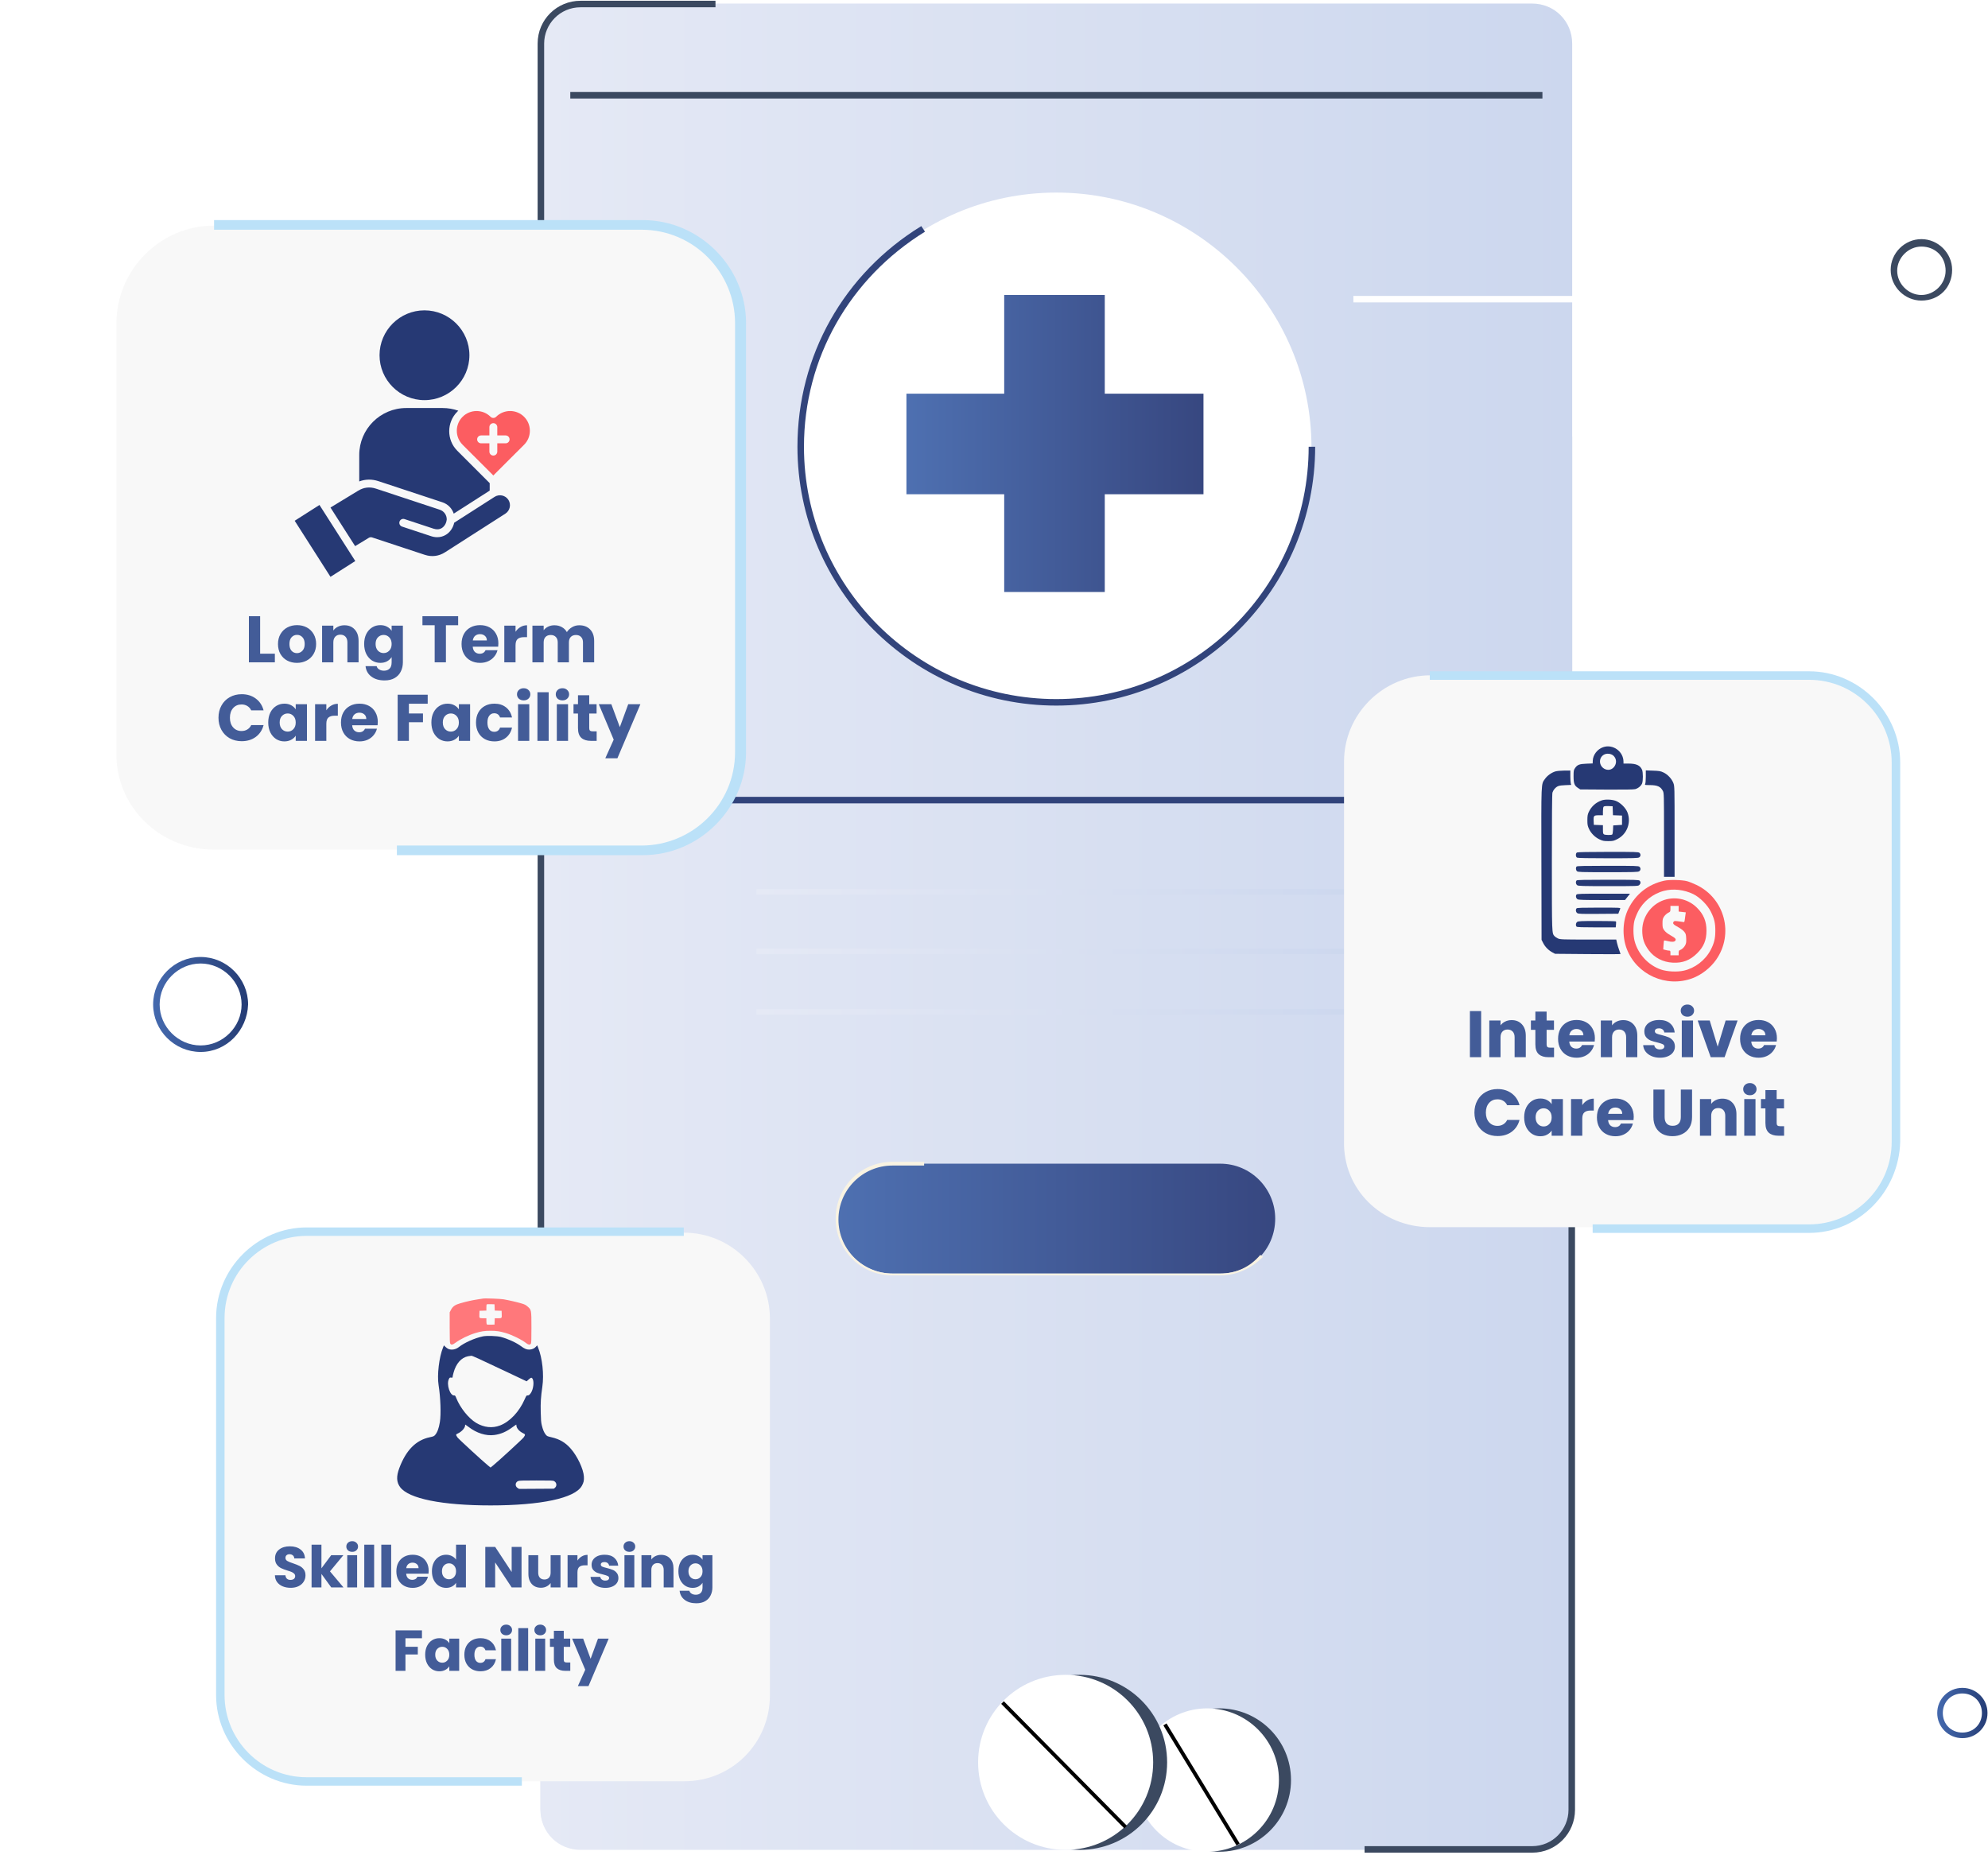 <svg width="405" height="378" viewBox="0 0 405 378" fill="none" xmlns="http://www.w3.org/2000/svg">
<path d="M312.133 376.902H118.259C113.706 376.902 110.102 373.298 110.102 368.745V8.883C110.102 4.33 113.706 0.726 118.259 0.726H312.133C316.686 0.726 320.29 4.33 320.29 8.883V368.556C320.29 373.108 316.686 376.902 312.133 376.902Z" fill="url(#paint0_linear_2219_6170)"/>
<path d="M110.102 229.695V368.556C110.102 373.109 113.706 376.713 118.259 376.713H312.133C316.686 376.713 320.29 373.109 320.29 368.556V88.937L213.299 160.644L110.102 229.695Z" fill="url(#paint1_linear_2219_6170)"/>
<path d="M110.855 250.372H109.527V8.882C109.527 3.95 113.511 0.156 118.254 0.156H145.76V1.484H118.254C114.08 1.484 110.855 4.899 110.855 8.882V250.372Z" fill="#3B4960"/>
<path d="M312.138 377.471H277.992V376.143H312.138C316.312 376.143 319.537 372.729 319.537 368.745V149.83H320.865V368.745C320.865 373.488 317.071 377.471 312.138 377.471Z" fill="#3B4960"/>
<path d="M314.227 18.748H116.18V20.076H314.227V18.748Z" fill="#3B4960"/>
<path d="M215.201 143.192C186.556 143.192 163.223 119.859 163.223 91.214C163.223 62.569 186.556 39.236 215.201 39.236C243.846 39.236 267.179 62.569 267.179 91.214C267.179 119.859 243.846 143.192 215.201 143.192Z" fill="white"/>
<path d="M215.194 143.76C186.17 143.76 162.457 120.048 162.457 91.024C162.457 72.433 171.942 55.739 187.687 46.065L188.446 47.203C173.08 56.688 163.785 73.002 163.785 91.024C163.785 119.289 186.739 142.433 215.194 142.433C243.459 142.433 266.603 119.479 266.603 91.024H267.931C267.931 120.048 244.218 143.76 215.194 143.76Z" fill="#32447B"/>
<path d="M284.258 162.351H146.156V163.679H284.258V162.351Z" fill="#31437B"/>
<path d="M248.596 259.478H181.821C175.561 259.478 170.629 254.357 170.629 248.286C170.629 242.026 175.751 237.094 181.821 237.094H248.596C254.856 237.094 259.788 242.216 259.788 248.286C259.788 254.546 254.856 259.478 248.596 259.478Z" fill="url(#paint2_linear_2219_6170)"/>
<path d="M248.589 259.858H181.814C175.364 259.858 170.242 254.736 170.242 248.287C170.242 241.837 175.364 236.715 181.814 236.715H188.264V237.474H181.814C175.744 237.474 170.811 242.406 170.811 248.476C170.811 254.547 175.744 259.479 181.814 259.479H248.589C251.814 259.479 254.659 258.151 256.746 255.685L257.315 256.064C255.038 258.341 252.003 259.858 248.589 259.858Z" fill="#F9F3E2"/>
<path d="M278.758 181.131H154.125V182.269H278.758V181.131Z" fill="url(#paint3_linear_2219_6170)"/>
<path d="M278.758 193.272H154.125V194.41H278.758V193.272Z" fill="url(#paint4_linear_2219_6170)"/>
<path d="M278.758 205.603H154.125V206.741H278.758V205.603Z" fill="url(#paint5_linear_2219_6170)"/>
<path d="M245.175 80.211H225.066V60.103H204.579V80.211H184.66V100.699H204.579V120.617H225.066V100.699H245.175V80.211Z" fill="url(#paint6_linear_2219_6170)"/>
<path d="M399.778 354.139C396.933 354.139 394.656 351.862 394.656 349.017C394.656 346.171 396.933 343.895 399.778 343.895C402.624 343.895 404.9 346.171 404.9 349.017C404.9 351.862 402.624 354.139 399.778 354.139ZM399.778 345.033C397.502 345.033 395.794 346.741 395.794 349.017C395.794 351.293 397.502 353.001 399.778 353.001C402.055 353.001 403.762 351.293 403.762 349.017C403.762 346.741 402.055 345.033 399.778 345.033Z" fill="url(#paint7_linear_2219_6170)"/>
<path d="M40.87 214.329C35.558 214.329 31.195 209.966 31.195 204.655C31.195 199.343 35.558 194.98 40.87 194.98C46.182 194.98 50.545 199.343 50.545 204.655C50.355 209.966 46.182 214.329 40.87 214.329ZM40.87 196.308C36.317 196.308 32.523 200.102 32.523 204.655C32.523 209.208 36.317 213.002 40.87 213.002C45.423 213.002 49.217 209.208 49.217 204.655C49.217 200.102 45.423 196.308 40.87 196.308Z" fill="url(#paint8_linear_2219_6170)"/>
<path d="M291.393 250.034H368.655C378.313 250.034 386.238 242.108 386.238 232.449V155.176C386.238 145.517 378.313 137.591 368.655 137.591H291.393C281.735 137.591 273.81 145.517 273.81 155.176V232.449C273.563 242.356 281.487 250.034 291.393 250.034Z" fill="#F8F8F8"/>
<path d="M301.744 205.995V215.397H299.453V205.995H301.744ZM307.958 207.843C308.833 207.843 309.529 208.129 310.047 208.701C310.574 209.263 310.837 210.04 310.837 211.031V215.397H308.56V211.339C308.56 210.839 308.431 210.451 308.172 210.174C307.913 209.897 307.565 209.759 307.127 209.759C306.69 209.759 306.341 209.897 306.082 210.174C305.823 210.451 305.694 210.839 305.694 211.339V215.397H303.404V207.924H305.694V208.915C305.926 208.584 306.239 208.326 306.632 208.138C307.024 207.942 307.466 207.843 307.958 207.843ZM316.594 213.455V215.397H315.429C314.599 215.397 313.951 215.197 313.487 214.795C313.023 214.384 312.79 213.719 312.79 212.799V209.826H311.88V207.924H312.79V206.102H315.081V207.924H316.581V209.826H315.081V212.826C315.081 213.049 315.134 213.21 315.241 213.308C315.349 213.406 315.527 213.455 315.777 213.455H316.594ZM324.915 211.54C324.915 211.754 324.902 211.978 324.875 212.21H319.692C319.727 212.674 319.875 213.031 320.134 213.281C320.401 213.522 320.727 213.643 321.111 213.643C321.683 213.643 322.08 213.402 322.303 212.92H324.741C324.616 213.411 324.388 213.853 324.058 214.246C323.736 214.638 323.33 214.947 322.839 215.17C322.348 215.393 321.799 215.505 321.192 215.505C320.459 215.505 319.808 215.348 319.236 215.036C318.665 214.723 318.218 214.277 317.897 213.696C317.575 213.116 317.415 212.437 317.415 211.661C317.415 210.884 317.571 210.205 317.883 209.625C318.205 209.044 318.651 208.598 319.223 208.285C319.794 207.973 320.451 207.817 321.192 207.817C321.915 207.817 322.558 207.968 323.12 208.272C323.683 208.576 324.12 209.009 324.433 209.571C324.754 210.134 324.915 210.79 324.915 211.54ZM322.571 210.937C322.571 210.544 322.437 210.232 322.169 210C321.902 209.768 321.567 209.652 321.165 209.652C320.781 209.652 320.455 209.763 320.187 209.986C319.928 210.21 319.767 210.527 319.705 210.937H322.571ZM330.677 207.843C331.552 207.843 332.249 208.129 332.767 208.701C333.294 209.263 333.557 210.04 333.557 211.031V215.397H331.28V211.339C331.28 210.839 331.151 210.451 330.892 210.174C330.633 209.897 330.284 209.759 329.847 209.759C329.409 209.759 329.061 209.897 328.802 210.174C328.543 210.451 328.414 210.839 328.414 211.339V215.397H326.123V207.924H328.414V208.915C328.646 208.584 328.958 208.326 329.351 208.138C329.744 207.942 330.186 207.843 330.677 207.843ZM338.189 215.505C337.537 215.505 336.957 215.393 336.448 215.17C335.939 214.947 335.537 214.643 335.242 214.259C334.948 213.866 334.782 213.429 334.747 212.946H337.01C337.037 213.205 337.158 213.415 337.372 213.576C337.586 213.737 337.85 213.817 338.162 213.817C338.448 213.817 338.667 213.763 338.818 213.656C338.979 213.54 339.06 213.393 339.06 213.214C339.06 213 338.948 212.844 338.725 212.745C338.501 212.638 338.14 212.522 337.64 212.397C337.104 212.272 336.658 212.143 336.3 212.009C335.943 211.866 335.635 211.647 335.376 211.353C335.117 211.049 334.988 210.643 334.988 210.134C334.988 209.705 335.104 209.317 335.336 208.968C335.577 208.611 335.925 208.33 336.381 208.125C336.845 207.919 337.394 207.817 338.028 207.817C338.966 207.817 339.702 208.049 340.238 208.513C340.783 208.977 341.095 209.593 341.176 210.361H339.06C339.024 210.102 338.908 209.897 338.711 209.745C338.524 209.593 338.274 209.518 337.961 209.518C337.693 209.518 337.488 209.571 337.345 209.678C337.202 209.777 337.131 209.915 337.131 210.094C337.131 210.308 337.242 210.469 337.466 210.576C337.698 210.683 338.055 210.79 338.537 210.897C339.091 211.04 339.542 211.183 339.89 211.326C340.238 211.46 340.542 211.683 340.801 211.995C341.069 212.299 341.207 212.71 341.216 213.228C341.216 213.665 341.091 214.058 340.841 214.406C340.6 214.746 340.247 215.014 339.783 215.21C339.327 215.406 338.796 215.505 338.189 215.505ZM343.769 207.147C343.367 207.147 343.037 207.031 342.778 206.799C342.528 206.558 342.403 206.263 342.403 205.915C342.403 205.557 342.528 205.263 342.778 205.031C343.037 204.79 343.367 204.669 343.769 204.669C344.162 204.669 344.483 204.79 344.733 205.031C344.992 205.263 345.122 205.557 345.122 205.915C345.122 206.263 344.992 206.558 344.733 206.799C344.483 207.031 344.162 207.147 343.769 207.147ZM344.908 207.924V215.397H342.617V207.924H344.908ZM349.929 213.254L351.55 207.924H353.987L351.336 215.397H348.509L345.857 207.924H348.309L349.929 213.254ZM361.997 211.54C361.997 211.754 361.983 211.978 361.957 212.21H356.773C356.809 212.674 356.956 213.031 357.215 213.281C357.483 213.522 357.809 213.643 358.193 213.643C358.764 213.643 359.162 213.402 359.385 212.92H361.823C361.698 213.411 361.47 213.853 361.139 214.246C360.818 214.638 360.412 214.947 359.921 215.17C359.43 215.393 358.88 215.505 358.273 215.505C357.541 215.505 356.889 215.348 356.318 215.036C355.746 214.723 355.3 214.277 354.978 213.696C354.657 213.116 354.496 212.437 354.496 211.661C354.496 210.884 354.652 210.205 354.965 209.625C355.286 209.044 355.733 208.598 356.304 208.285C356.876 207.973 357.532 207.817 358.273 207.817C358.996 207.817 359.639 207.968 360.202 208.272C360.764 208.576 361.202 209.009 361.515 209.571C361.836 210.134 361.997 210.79 361.997 211.54ZM359.653 210.937C359.653 210.544 359.519 210.232 359.251 210C358.983 209.768 358.648 209.652 358.246 209.652C357.862 209.652 357.537 209.763 357.269 209.986C357.01 210.21 356.849 210.527 356.786 210.937H359.653ZM300.373 226.683C300.373 225.754 300.574 224.928 300.976 224.205C301.378 223.473 301.936 222.906 302.65 222.504C303.373 222.093 304.19 221.888 305.101 221.888C306.217 221.888 307.173 222.183 307.967 222.772C308.762 223.361 309.293 224.165 309.561 225.183H307.043C306.856 224.79 306.588 224.491 306.24 224.285C305.9 224.08 305.512 223.977 305.074 223.977C304.369 223.977 303.797 224.223 303.36 224.714C302.922 225.205 302.704 225.861 302.704 226.683C302.704 227.504 302.922 228.161 303.36 228.652C303.797 229.143 304.369 229.388 305.074 229.388C305.512 229.388 305.9 229.286 306.24 229.08C306.588 228.875 306.856 228.576 307.043 228.183H309.561C309.293 229.201 308.762 230.005 307.967 230.594C307.173 231.174 306.217 231.464 305.101 231.464C304.19 231.464 303.373 231.264 302.65 230.862C301.936 230.451 301.378 229.884 300.976 229.161C300.574 228.437 300.373 227.611 300.373 226.683ZM310.508 227.647C310.508 226.879 310.651 226.205 310.937 225.625C311.232 225.044 311.629 224.598 312.129 224.285C312.629 223.973 313.187 223.817 313.803 223.817C314.33 223.817 314.79 223.924 315.183 224.138C315.585 224.352 315.893 224.634 316.107 224.982V223.924H318.397V231.397H316.107V230.339C315.884 230.688 315.571 230.969 315.169 231.183C314.777 231.397 314.317 231.505 313.79 231.505C313.183 231.505 312.629 231.348 312.129 231.036C311.629 230.714 311.232 230.263 310.937 229.683C310.651 229.094 310.508 228.415 310.508 227.647ZM316.107 227.661C316.107 227.089 315.946 226.638 315.625 226.308C315.312 225.977 314.928 225.812 314.473 225.812C314.018 225.812 313.629 225.977 313.308 226.308C312.995 226.629 312.839 227.076 312.839 227.647C312.839 228.219 312.995 228.674 313.308 229.013C313.629 229.344 314.018 229.509 314.473 229.509C314.928 229.509 315.312 229.344 315.625 229.013C315.946 228.683 316.107 228.232 316.107 227.661ZM322.345 225.169C322.613 224.759 322.947 224.437 323.349 224.205C323.751 223.964 324.197 223.843 324.689 223.843V226.268H324.059C323.488 226.268 323.059 226.393 322.773 226.643C322.488 226.884 322.345 227.312 322.345 227.928V231.397H320.054V223.924H322.345V225.169ZM332.828 227.54C332.828 227.754 332.815 227.978 332.788 228.21H327.605C327.641 228.674 327.788 229.031 328.047 229.281C328.315 229.522 328.641 229.643 329.025 229.643C329.596 229.643 329.993 229.402 330.217 228.92H332.654C332.529 229.411 332.302 229.853 331.971 230.246C331.65 230.638 331.244 230.947 330.752 231.17C330.261 231.393 329.712 231.505 329.105 231.505C328.373 231.505 327.721 231.348 327.15 231.036C326.578 230.723 326.132 230.277 325.81 229.696C325.489 229.116 325.328 228.437 325.328 227.661C325.328 226.884 325.484 226.205 325.797 225.625C326.118 225.044 326.565 224.598 327.136 224.285C327.708 223.973 328.364 223.817 329.105 223.817C329.828 223.817 330.471 223.968 331.034 224.272C331.596 224.576 332.034 225.009 332.346 225.571C332.668 226.134 332.828 226.79 332.828 227.54ZM330.485 226.937C330.485 226.544 330.351 226.232 330.083 226C329.815 225.768 329.48 225.652 329.078 225.652C328.694 225.652 328.368 225.763 328.1 225.986C327.842 226.21 327.681 226.527 327.618 226.937H330.485ZM339.125 221.995V227.62C339.125 228.183 339.264 228.616 339.54 228.92C339.817 229.223 340.224 229.375 340.759 229.375C341.295 229.375 341.706 229.223 341.992 228.92C342.277 228.616 342.42 228.183 342.42 227.62V221.995H344.71V227.607C344.71 228.446 344.532 229.156 344.175 229.737C343.818 230.317 343.335 230.755 342.728 231.049C342.13 231.344 341.46 231.491 340.719 231.491C339.978 231.491 339.313 231.348 338.723 231.063C338.143 230.768 337.683 230.33 337.344 229.75C337.005 229.161 336.835 228.446 336.835 227.607V221.995H339.125ZM350.873 223.843C351.748 223.843 352.444 224.129 352.962 224.701C353.489 225.263 353.752 226.04 353.752 227.031V231.397H351.475V227.339C351.475 226.839 351.346 226.451 351.087 226.174C350.828 225.897 350.48 225.759 350.042 225.759C349.605 225.759 349.257 225.897 348.998 226.174C348.739 226.451 348.609 226.839 348.609 227.339V231.397H346.319V223.924H348.609V224.915C348.841 224.584 349.154 224.326 349.547 224.138C349.94 223.942 350.382 223.843 350.873 223.843ZM356.496 223.147C356.094 223.147 355.764 223.031 355.505 222.799C355.255 222.558 355.13 222.263 355.13 221.915C355.13 221.557 355.255 221.263 355.505 221.031C355.764 220.79 356.094 220.669 356.496 220.669C356.889 220.669 357.21 220.79 357.46 221.031C357.719 221.263 357.849 221.557 357.849 221.915C357.849 222.263 357.719 222.558 357.46 222.799C357.21 223.031 356.889 223.147 356.496 223.147ZM357.634 223.924V231.397H355.344V223.924H357.634ZM363.46 229.455V231.397H362.294C361.464 231.397 360.816 231.197 360.352 230.795C359.888 230.384 359.656 229.719 359.656 228.799V225.826H358.745V223.924H359.656V222.102H361.946V223.924H363.446V225.826H361.946V228.826C361.946 229.049 362 229.21 362.107 229.308C362.214 229.406 362.393 229.455 362.643 229.455H363.46Z" fill="#435C98"/>
<path fill-rule="evenodd" clip-rule="evenodd" d="M339.05 179.435C335.776 180.16 333.235 182.15 331.734 185.163C330.561 187.519 330.429 190.751 331.402 193.315C333.403 198.587 339.448 201.301 344.775 199.317C346.637 198.624 348.449 197.207 349.623 195.528C353.271 190.307 351.372 183.072 345.629 180.309C344.97 179.992 344.109 179.647 343.714 179.542C342.659 179.261 340.098 179.202 339.05 179.435ZM339.016 181.497C336.711 182.094 334.728 183.683 333.689 185.764C333.383 186.378 333.051 187.226 332.951 187.649C332.691 188.756 332.714 190.603 333.002 191.718C333.69 194.377 335.776 196.642 338.358 197.534C339.605 197.964 341.643 198.07 342.99 197.773C345.289 197.267 347.377 195.67 348.49 193.567C349.2 192.224 349.45 191.207 349.451 189.661C349.452 188.044 349.255 187.202 348.539 185.755C347.861 184.385 346.297 182.818 344.964 182.172C343.087 181.262 340.884 181.012 339.016 181.497ZM339.544 183.221C336.657 183.912 334.561 186.579 334.561 189.562C334.561 191.207 334.938 192.345 335.911 193.642C337.029 195.134 338.794 196.038 340.783 196.138C342.794 196.24 344.307 195.656 345.748 194.222C347.1 192.878 347.646 191.549 347.646 189.602C347.647 187.69 347.048 186.261 345.68 184.913C344.067 183.325 341.764 182.689 339.544 183.221ZM340.304 185.161C340.304 185.73 340.287 185.759 339.826 185.992C339.563 186.125 339.199 186.455 339.018 186.726C338.73 187.156 338.689 187.332 338.689 188.133C338.689 188.961 338.724 189.097 339.048 189.549C339.286 189.881 339.707 190.216 340.3 190.549C341.305 191.111 341.507 191.331 341.309 191.644C341.131 191.924 340.587 191.959 339.753 191.744C339.371 191.645 339.034 191.588 339.005 191.617C338.976 191.645 338.927 192.065 338.895 192.549L338.838 193.429L339.302 193.556C339.557 193.626 339.887 193.684 340.035 193.684C340.269 193.685 340.304 193.747 340.304 194.158V194.632H341.142H341.979V194.155C341.979 193.808 342.036 193.657 342.189 193.603C342.64 193.442 343.073 193.052 343.31 192.592C343.513 192.198 343.551 191.943 343.516 191.192C343.479 190.375 343.433 190.224 343.105 189.82C342.901 189.57 342.363 189.164 341.909 188.918C340.924 188.385 340.74 188.187 340.92 187.854C341.034 187.643 341.127 187.625 341.783 187.694C342.187 187.736 342.662 187.802 342.838 187.84C343.143 187.907 343.161 187.884 343.233 187.336C343.274 187.02 343.336 186.565 343.371 186.325L343.434 185.888L342.707 185.806L341.979 185.725V185.148V184.572H341.142H340.304V185.161Z" fill="#FC5D61"/>
<path fill-rule="evenodd" clip-rule="evenodd" d="M326.574 152.241C325.41 152.651 324.536 153.786 324.486 154.955L324.46 155.548L323.203 155.596C321.76 155.65 321.34 155.811 320.874 156.489C320.598 156.89 320.571 157.039 320.571 158.156C320.571 159.612 320.737 160.058 321.448 160.524L321.929 160.839L327.288 160.875C330.842 160.898 332.808 160.867 333.124 160.783C333.722 160.623 334.313 160.14 334.526 159.635C334.741 159.126 334.74 157.34 334.525 156.841C334.129 155.927 333.351 155.574 331.728 155.573L330.741 155.573V155.211C330.741 153.089 328.567 151.539 326.574 152.241ZM326.709 153.785C325.571 154.492 325.749 156.186 327.017 156.72C328.632 157.4 329.983 155.242 328.724 153.996C328.246 153.523 327.291 153.424 326.709 153.785ZM316.846 157.178C316.061 157.417 315.208 158.035 314.745 158.7C313.943 159.851 313.984 158.876 314.019 175.995L314.051 191.492L314.401 192.178C314.791 192.94 315.494 193.642 316.282 194.058L316.802 194.333L323.473 194.392C327.141 194.425 330.143 194.418 330.143 194.377C330.143 194.336 330.014 193.963 329.858 193.548C329.701 193.134 329.504 192.488 329.42 192.114L329.267 191.433L323.573 191.431C318.305 191.428 317.843 191.412 317.401 191.211C317.137 191.091 316.823 190.883 316.701 190.748C316.144 190.128 316.155 190.434 316.15 175.752C316.147 166.731 316.188 161.76 316.267 161.49C316.334 161.262 316.513 160.936 316.666 160.765C317.225 160.141 317.522 160.034 318.844 159.975L320.089 159.921L320.001 159.611C319.953 159.44 319.913 158.781 319.913 158.147V156.993L318.657 157.001C317.932 157.006 317.166 157.081 316.846 157.178ZM335.288 158.229C335.288 158.925 335.232 159.597 335.164 159.723C335.046 159.941 335.09 159.952 336.091 159.957C337.658 159.964 338.303 160.254 338.77 161.16C338.986 161.579 338.997 161.992 338.997 170.125V178.651H340.073H341.15V169.424C341.15 160.406 341.145 160.182 340.905 159.548C340.577 158.681 339.755 157.796 338.901 157.391C338.301 157.107 338.042 157.061 336.753 157.016L335.288 156.964V158.229ZM326.296 163.075C325.09 163.501 324.189 164.316 323.655 165.464C323.437 165.932 323.384 166.257 323.384 167.112C323.383 168.032 323.429 168.276 323.721 168.9C324.144 169.805 324.961 170.61 325.895 171.041C326.507 171.323 326.766 171.373 327.642 171.373C328.583 171.373 328.742 171.337 329.491 170.958C331.445 169.97 332.343 167.623 331.559 165.548C331.202 164.602 330.107 163.52 329.151 163.166C328.351 162.871 326.997 162.827 326.296 163.075ZM326.702 164.35C326.613 164.437 326.554 164.819 326.554 165.301V166.106H325.731C324.697 166.106 324.617 166.192 324.663 167.249L324.699 168.059L325.626 168.093L326.554 168.128V169.006C326.554 169.754 326.588 169.903 326.785 170.007C327.053 170.149 328.22 170.169 328.432 170.036C328.517 169.982 328.59 169.584 328.612 169.061L328.647 168.177L329.545 168.118L330.442 168.059V167.112V166.165L329.52 166.131L328.597 166.096L328.562 165.184L328.528 164.271L327.689 164.237C327.139 164.215 326.799 164.254 326.702 164.35ZM321.259 173.69C320.961 173.862 320.976 174.58 321.281 174.741C321.432 174.821 323.631 174.864 327.596 174.864C332.908 174.864 333.713 174.841 333.945 174.68C334.267 174.456 334.29 174.024 333.992 173.758C333.794 173.581 333.181 173.562 327.621 173.566C323.665 173.568 321.394 173.612 321.259 173.69ZM321.193 176.545C320.979 176.757 321.02 177.286 321.269 177.509C321.466 177.685 322.079 177.704 327.583 177.704C332.907 177.704 333.713 177.681 333.945 177.52C334.267 177.297 334.29 176.865 333.992 176.598C333.794 176.421 333.173 176.403 327.555 176.403C322.878 176.403 321.301 176.438 321.193 176.545ZM321.193 179.385C320.955 179.62 321.023 180.158 321.316 180.361C321.548 180.522 322.352 180.545 327.657 180.545C333.573 180.545 333.739 180.539 333.972 180.308C334.259 180.024 334.279 179.682 334.023 179.429C333.857 179.265 333.107 179.243 327.586 179.243C322.885 179.243 321.301 179.278 321.193 179.385ZM321.175 182.254C320.945 182.529 321.072 183.065 321.409 183.234C321.636 183.348 322.833 183.383 326.38 183.38L331.051 183.375L331.561 182.729L332.071 182.083H326.695C322.162 182.083 321.296 182.11 321.175 182.254ZM321.193 185.066C320.947 185.309 321.022 185.848 321.33 186.047C321.571 186.203 322.182 186.225 325.649 186.198L329.687 186.167L329.839 185.752C329.922 185.525 330.031 185.245 330.08 185.131C330.163 184.936 329.912 184.924 325.753 184.924C322.478 184.924 321.3 184.961 321.193 185.066ZM321.316 187.83C321.023 188.033 320.955 188.57 321.193 188.806C321.299 188.91 322.366 188.948 325.249 188.948H329.162L329.213 188.386C329.242 188.076 329.244 187.784 329.218 187.735C329.193 187.686 327.464 187.646 325.377 187.646C322.135 187.646 321.543 187.673 321.316 187.83Z" fill="#263974"/>
<path d="M368.54 251.197H324.461V249.463H368.54C377.703 249.463 385.379 242.033 385.379 232.621V155.348C385.379 146.184 377.95 138.506 368.54 138.506H291.277V136.773H368.54C378.693 136.773 387.113 145.194 387.113 155.348V232.621C386.865 242.776 378.693 251.197 368.54 251.197Z" fill="#BBE1F8"/>
<path d="M365.443 91.781H356.907V90.453H365.443C373.411 90.453 379.861 84.003 379.861 76.036C379.861 68.068 373.411 61.618 365.443 61.618H275.715V60.291H365.443C374.17 60.291 381.189 67.309 381.189 76.036C381.189 84.762 374.17 91.781 365.443 91.781Z" fill="white"/>
<path d="M391.432 61.241C388.017 61.241 385.172 58.395 385.172 54.981C385.172 51.566 388.017 48.721 391.432 48.721C394.847 48.721 397.692 51.566 397.692 54.981C397.692 58.585 395.036 61.241 391.432 61.241ZM391.432 50.238C388.776 50.238 386.5 52.515 386.5 55.17C386.5 57.826 388.776 60.103 391.432 60.103C394.088 60.103 396.364 57.826 396.364 55.17C396.364 52.325 394.277 50.238 391.432 50.238Z" fill="#3B4960"/>
<path d="M263.007 362.675C263.007 370.832 256.367 377.282 248.4 377.282C240.243 377.282 233.793 370.643 233.793 362.675C233.793 354.518 240.432 348.068 248.4 348.068C256.367 348.068 263.007 354.518 263.007 362.675Z" fill="#3B4960"/>
<path d="M260.546 362.675C260.546 370.832 253.906 377.282 245.939 377.282C237.782 377.282 231.332 370.643 231.332 362.675C231.332 354.518 237.972 348.068 245.939 348.068C253.906 348.068 260.546 354.518 260.546 362.675Z" fill="white"/>
<path d="M237.652 351.138L237.004 351.533L251.905 375.998L252.553 375.604L237.652 351.138Z" fill="black"/>
<path d="M237.769 359.071C237.769 368.936 229.802 376.903 219.937 376.903C210.073 376.903 202.105 368.936 202.105 359.071C202.105 349.207 210.073 341.24 219.937 341.24C229.802 341.24 237.769 349.207 237.769 359.071Z" fill="#3B4960"/>
<path d="M234.925 359.071C234.925 368.936 226.958 376.903 217.094 376.903C207.229 376.903 199.262 368.936 199.262 359.071C199.262 349.207 207.229 341.24 217.094 341.24C226.958 341.24 234.925 349.207 234.925 359.071Z" fill="white"/>
<path d="M204.505 346.619L203.965 347.153L229.036 372.517L229.576 371.983L204.505 346.619Z" fill="black"/>
<g filter="url(#filter0_d_2219_6170)">
<path d="M43.605 188.076H130.981C141.903 188.076 150.865 179.114 150.865 168.192V80.814C150.865 69.892 141.903 60.93 130.981 60.93H43.605C32.683 60.93 23.721 69.892 23.721 80.814V168.192C23.441 179.114 32.403 188.076 43.605 188.076Z" fill="#F8F8F8"/>
<path d="M130.986 189.197H80.856V187.236H130.706C141.068 187.236 149.749 178.835 149.749 168.193V80.814C149.749 70.452 141.348 61.771 130.706 61.771H43.609V59.81H130.986C142.468 59.81 151.99 69.332 151.99 80.814V168.193C151.99 179.675 142.468 189.197 130.986 189.197Z" fill="#BBE1F8"/>
<path d="M52.996 148.146H55.996V149.914H50.706V140.512H52.996V148.146ZM60.491 150.021C59.759 150.021 59.098 149.865 58.509 149.553C57.928 149.24 57.468 148.794 57.129 148.213C56.799 147.633 56.633 146.954 56.633 146.177C56.633 145.41 56.803 144.735 57.142 144.155C57.482 143.566 57.946 143.115 58.535 142.802C59.125 142.49 59.785 142.333 60.518 142.333C61.25 142.333 61.911 142.49 62.5 142.802C63.089 143.115 63.554 143.566 63.893 144.155C64.232 144.735 64.402 145.41 64.402 146.177C64.402 146.945 64.228 147.624 63.88 148.213C63.54 148.794 63.071 149.24 62.473 149.553C61.884 149.865 61.223 150.021 60.491 150.021ZM60.491 148.039C60.928 148.039 61.299 147.878 61.603 147.557C61.915 147.236 62.071 146.776 62.071 146.177C62.071 145.579 61.92 145.119 61.616 144.798C61.321 144.476 60.955 144.316 60.518 144.316C60.071 144.316 59.701 144.476 59.406 144.798C59.111 145.11 58.964 145.57 58.964 146.177C58.964 146.776 59.107 147.236 59.393 147.557C59.687 147.878 60.053 148.039 60.491 148.039ZM70.171 142.36C71.046 142.36 71.742 142.646 72.26 143.217C72.787 143.78 73.05 144.557 73.05 145.548V149.914H70.774V145.856C70.774 145.356 70.644 144.968 70.385 144.691C70.126 144.414 69.778 144.276 69.34 144.276C68.903 144.276 68.555 144.414 68.296 144.691C68.037 144.968 67.907 145.356 67.907 145.856V149.914H65.617V142.441H67.907V143.432C68.139 143.101 68.452 142.842 68.845 142.655C69.238 142.458 69.68 142.36 70.171 142.36ZM77.482 142.333C78.008 142.333 78.468 142.441 78.861 142.655C79.263 142.869 79.571 143.15 79.785 143.499V142.441H82.076V149.901C82.076 150.588 81.937 151.209 81.66 151.763C81.393 152.325 80.977 152.772 80.415 153.102C79.861 153.432 79.169 153.598 78.339 153.598C77.232 153.598 76.334 153.334 75.647 152.807C74.959 152.289 74.566 151.584 74.468 150.691H76.731C76.803 150.977 76.973 151.2 77.24 151.361C77.508 151.53 77.839 151.615 78.232 151.615C78.705 151.615 79.08 151.477 79.357 151.2C79.642 150.932 79.785 150.499 79.785 149.901V148.843C79.562 149.191 79.254 149.477 78.861 149.7C78.468 149.914 78.008 150.021 77.482 150.021C76.865 150.021 76.307 149.865 75.807 149.553C75.307 149.231 74.91 148.78 74.615 148.2C74.33 147.611 74.187 146.932 74.187 146.164C74.187 145.396 74.33 144.722 74.615 144.142C74.91 143.561 75.307 143.115 75.807 142.802C76.307 142.49 76.865 142.333 77.482 142.333ZM79.785 146.177C79.785 145.606 79.625 145.155 79.303 144.825C78.991 144.494 78.607 144.329 78.151 144.329C77.696 144.329 77.308 144.494 76.986 144.825C76.674 145.146 76.517 145.593 76.517 146.164C76.517 146.736 76.674 147.191 76.986 147.53C77.308 147.861 77.696 148.026 78.151 148.026C78.607 148.026 78.991 147.861 79.303 147.53C79.625 147.2 79.785 146.749 79.785 146.177ZM93.335 140.512V142.347H90.844V149.914H88.553V142.347H86.062V140.512H93.335ZM101.529 146.057C101.529 146.271 101.516 146.494 101.489 146.727H96.306C96.342 147.191 96.489 147.548 96.748 147.798C97.016 148.039 97.342 148.16 97.726 148.16C98.297 148.16 98.694 147.919 98.918 147.436H101.355C101.23 147.928 101.003 148.37 100.672 148.762C100.351 149.155 99.945 149.463 99.453 149.687C98.962 149.91 98.413 150.021 97.806 150.021C97.074 150.021 96.422 149.865 95.85 149.553C95.279 149.24 94.832 148.794 94.511 148.213C94.19 147.633 94.029 146.954 94.029 146.177C94.029 145.401 94.185 144.722 94.498 144.142C94.819 143.561 95.266 143.115 95.837 142.802C96.409 142.49 97.065 142.333 97.806 142.333C98.529 142.333 99.172 142.485 99.735 142.789C100.297 143.092 100.735 143.525 101.047 144.088C101.369 144.651 101.529 145.307 101.529 146.057ZM99.186 145.454C99.186 145.061 99.052 144.749 98.784 144.517C98.516 144.284 98.181 144.168 97.779 144.168C97.395 144.168 97.069 144.28 96.801 144.503C96.543 144.726 96.382 145.043 96.319 145.454H99.186ZM105.028 143.686C105.296 143.275 105.631 142.954 106.033 142.722C106.434 142.481 106.881 142.36 107.372 142.36V144.784H106.742C106.171 144.784 105.742 144.909 105.457 145.159C105.171 145.401 105.028 145.829 105.028 146.445V149.914H102.738V142.441H105.028V143.686ZM118.003 142.36C118.932 142.36 119.668 142.641 120.213 143.204C120.767 143.767 121.044 144.548 121.044 145.548V149.914H118.767V145.856C118.767 145.374 118.637 145.003 118.378 144.744C118.128 144.476 117.78 144.342 117.333 144.342C116.887 144.342 116.534 144.476 116.275 144.744C116.025 145.003 115.9 145.374 115.9 145.856V149.914H113.623V145.856C113.623 145.374 113.494 145.003 113.235 144.744C112.985 144.476 112.637 144.342 112.19 144.342C111.744 144.342 111.391 144.476 111.132 144.744C110.882 145.003 110.757 145.374 110.757 145.856V149.914H108.467V142.441H110.757V143.378C110.989 143.066 111.293 142.82 111.668 142.641C112.043 142.454 112.467 142.36 112.94 142.36C113.503 142.36 114.003 142.481 114.44 142.722C114.887 142.963 115.235 143.307 115.485 143.753C115.744 143.342 116.097 143.008 116.543 142.749C116.99 142.49 117.476 142.36 118.003 142.36ZM44.51 161.2C44.51 160.271 44.711 159.445 45.113 158.722C45.514 157.99 46.073 157.423 46.787 157.021C47.51 156.61 48.327 156.405 49.238 156.405C50.354 156.405 51.309 156.699 52.104 157.289C52.899 157.878 53.43 158.682 53.698 159.7H51.18C50.993 159.307 50.725 159.008 50.376 158.802C50.037 158.597 49.649 158.494 49.211 158.494C48.506 158.494 47.934 158.74 47.497 159.231C47.059 159.722 46.84 160.378 46.84 161.2C46.84 162.021 47.059 162.677 47.497 163.169C47.934 163.66 48.506 163.905 49.211 163.905C49.649 163.905 50.037 163.803 50.376 163.597C50.725 163.392 50.993 163.093 51.18 162.7H53.698C53.43 163.718 52.899 164.521 52.104 165.111C51.309 165.691 50.354 165.981 49.238 165.981C48.327 165.981 47.51 165.78 46.787 165.379C46.073 164.968 45.514 164.401 45.113 163.678C44.711 162.954 44.51 162.128 44.51 161.2ZM54.645 162.164C54.645 161.396 54.788 160.722 55.074 160.142C55.369 159.561 55.766 159.115 56.266 158.802C56.766 158.49 57.324 158.333 57.94 158.333C58.467 158.333 58.927 158.441 59.32 158.655C59.722 158.869 60.03 159.15 60.244 159.499V158.441H62.534V165.914H60.244V164.856C60.021 165.204 59.708 165.486 59.306 165.7C58.913 165.914 58.454 166.021 57.927 166.021C57.32 166.021 56.766 165.865 56.266 165.553C55.766 165.231 55.369 164.78 55.074 164.2C54.788 163.611 54.645 162.932 54.645 162.164ZM60.244 162.177C60.244 161.606 60.083 161.155 59.762 160.825C59.449 160.494 59.065 160.329 58.61 160.329C58.154 160.329 57.766 160.494 57.445 160.825C57.132 161.146 56.976 161.593 56.976 162.164C56.976 162.736 57.132 163.191 57.445 163.53C57.766 163.861 58.154 164.026 58.61 164.026C59.065 164.026 59.449 163.861 59.762 163.53C60.083 163.2 60.244 162.749 60.244 162.177ZM66.482 159.686C66.749 159.275 67.084 158.954 67.486 158.722C67.888 158.481 68.334 158.36 68.826 158.36V160.784H68.196C67.624 160.784 67.196 160.909 66.91 161.159C66.624 161.401 66.482 161.829 66.482 162.445V165.914H64.191V158.441H66.482V159.686ZM76.965 162.057C76.965 162.271 76.952 162.494 76.925 162.727H71.742C71.778 163.191 71.925 163.548 72.184 163.798C72.452 164.039 72.778 164.16 73.162 164.16C73.733 164.16 74.13 163.919 74.354 163.436H76.791C76.666 163.928 76.439 164.37 76.108 164.762C75.787 165.155 75.38 165.463 74.889 165.687C74.398 165.91 73.849 166.021 73.242 166.021C72.51 166.021 71.858 165.865 71.286 165.553C70.715 165.24 70.269 164.794 69.947 164.213C69.626 163.633 69.465 162.954 69.465 162.177C69.465 161.401 69.621 160.722 69.934 160.142C70.255 159.561 70.701 159.115 71.273 158.802C71.844 158.49 72.501 158.333 73.242 158.333C73.965 158.333 74.608 158.485 75.171 158.789C75.733 159.092 76.171 159.525 76.483 160.088C76.805 160.651 76.965 161.307 76.965 162.057ZM74.621 161.454C74.621 161.061 74.487 160.749 74.22 160.517C73.952 160.284 73.617 160.168 73.215 160.168C72.831 160.168 72.505 160.28 72.237 160.503C71.978 160.726 71.818 161.043 71.755 161.454H74.621ZM87.133 156.512V158.347H83.302V160.329H86.169V162.11H83.302V165.914H81.012V156.512H87.133ZM87.881 162.164C87.881 161.396 88.024 160.722 88.31 160.142C88.605 159.561 89.002 159.115 89.502 158.802C90.002 158.49 90.56 158.333 91.176 158.333C91.703 158.333 92.163 158.441 92.556 158.655C92.958 158.869 93.266 159.15 93.48 159.499V158.441H95.77V165.914H93.48V164.856C93.257 165.204 92.944 165.486 92.542 165.7C92.15 165.914 91.69 166.021 91.163 166.021C90.556 166.021 90.002 165.865 89.502 165.553C89.002 165.231 88.605 164.78 88.31 164.2C88.024 163.611 87.881 162.932 87.881 162.164ZM93.48 162.177C93.48 161.606 93.319 161.155 92.998 160.825C92.685 160.494 92.301 160.329 91.846 160.329C91.391 160.329 91.002 160.494 90.681 160.825C90.368 161.146 90.212 161.593 90.212 162.164C90.212 162.736 90.368 163.191 90.681 163.53C91.002 163.861 91.391 164.026 91.846 164.026C92.301 164.026 92.685 163.861 92.998 163.53C93.319 163.2 93.48 162.749 93.48 162.177ZM96.972 162.177C96.972 161.401 97.128 160.722 97.441 160.142C97.762 159.561 98.204 159.115 98.767 158.802C99.338 158.49 99.99 158.333 100.722 158.333C101.66 158.333 102.441 158.579 103.066 159.07C103.7 159.561 104.115 160.253 104.312 161.146H101.874C101.669 160.575 101.271 160.289 100.682 160.289C100.262 160.289 99.927 160.454 99.677 160.784C99.427 161.106 99.302 161.57 99.302 162.177C99.302 162.785 99.427 163.253 99.677 163.584C99.927 163.905 100.262 164.066 100.682 164.066C101.271 164.066 101.669 163.78 101.874 163.209H104.312C104.115 164.084 103.7 164.771 103.066 165.271C102.432 165.771 101.651 166.021 100.722 166.021C99.99 166.021 99.338 165.865 98.767 165.553C98.204 165.24 97.762 164.794 97.441 164.213C97.128 163.633 96.972 162.954 96.972 162.177ZM106.689 157.664C106.287 157.664 105.957 157.548 105.698 157.315C105.448 157.074 105.323 156.78 105.323 156.431C105.323 156.074 105.448 155.78 105.698 155.547C105.957 155.306 106.287 155.186 106.689 155.186C107.082 155.186 107.403 155.306 107.653 155.547C107.912 155.78 108.041 156.074 108.041 156.431C108.041 156.78 107.912 157.074 107.653 157.315C107.403 157.548 107.082 157.664 106.689 157.664ZM107.827 158.441V165.914H105.537V158.441H107.827ZM111.777 156.003V165.914H109.487V156.003H111.777ZM114.589 157.664C114.187 157.664 113.857 157.548 113.598 157.315C113.348 157.074 113.223 156.78 113.223 156.431C113.223 156.074 113.348 155.78 113.598 155.547C113.857 155.306 114.187 155.186 114.589 155.186C114.982 155.186 115.303 155.306 115.553 155.547C115.812 155.78 115.942 156.074 115.942 156.431C115.942 156.78 115.812 157.074 115.553 157.315C115.303 157.548 114.982 157.664 114.589 157.664ZM115.727 158.441V165.914H113.437V158.441H115.727ZM121.553 163.972V165.914H120.387C119.557 165.914 118.91 165.713 118.445 165.312C117.981 164.901 117.749 164.236 117.749 163.316V160.342H116.838V158.441H117.749V156.619H120.039V158.441H121.539V160.342H120.039V163.343C120.039 163.566 120.093 163.727 120.2 163.825C120.307 163.923 120.486 163.972 120.736 163.972H121.553ZM130.463 158.441L125.775 169.464H123.311L125.025 165.66L121.985 158.441H124.543L126.271 163.115L127.985 158.441H130.463Z" fill="#435C98"/>
<path d="M71.417 127.767L72.379 129.273L67.327 132.492L60.035 121.068L65.084 117.849L71.401 127.742C71.403 127.744 71.404 127.748 71.405 127.75C71.409 127.756 71.413 127.761 71.417 127.767ZM100.759 116.196L92.528 121.467C92.314 122.475 91.719 123.366 90.888 123.895C90.344 124.241 89.724 124.417 89.074 124.417C88.668 124.417 88.251 124.349 87.833 124.211L81.904 122.252C81.483 122.113 81.254 121.658 81.393 121.236C81.533 120.816 81.987 120.587 82.409 120.726L88.338 122.685C88.975 122.895 89.541 122.846 90.024 122.54C90.542 122.209 90.914 121.586 90.992 120.915C90.995 120.883 91.001 120.854 91.009 120.825C91.036 119.938 90.463 119.107 89.614 118.826L76.6 114.525C75.333 114.106 74.116 114.244 72.98 114.937L67.327 118.373L72.348 126.236L75.139 124.54C75.34 124.418 75.585 124.391 75.809 124.464L86.525 128.003C87.964 128.481 89.4 128.3 90.676 127.482L102.955 119.618C103.898 119.014 104.174 117.753 103.571 116.807C102.965 115.866 101.704 115.591 100.759 116.196ZM77.105 113L90.119 117.3C91.244 117.672 92.086 118.547 92.438 119.616L99.762 114.925V113.402L93.163 106.805C90.967 104.611 90.967 101.038 93.163 98.841C93.231 98.774 93.299 98.707 93.369 98.644C92.35 98.285 91.27 98.097 90.186 98.097H82.762C77.482 98.097 73.186 102.389 73.186 107.665V113.054C74.437 112.582 75.772 112.558 77.105 113ZM86.474 96.49C91.523 96.49 95.63 92.386 95.63 87.341C95.63 82.298 91.523 78.196 86.474 78.196C81.427 78.196 77.321 82.298 77.321 87.341C77.321 92.386 81.427 96.49 86.474 96.49Z" fill="#263974"/>
<path d="M107.946 102.731C107.946 103.809 107.529 104.82 106.77 105.577L100.505 111.84L94.24 105.577C92.67 104.009 92.67 101.455 94.24 99.883C94.996 99.127 96.008 98.711 97.087 98.711C98.168 98.711 99.18 99.127 99.936 99.884C100.25 100.198 100.759 100.198 101.073 99.884C102.645 98.316 105.202 98.316 106.771 99.884C107.529 100.641 107.946 101.653 107.946 102.731ZM103.81 104.486C103.81 104.041 103.45 103.681 103.006 103.681H101.309V101.987C101.309 101.543 100.949 101.183 100.505 101.183C100.061 101.183 99.701 101.543 99.701 101.987V103.681H98.008C97.563 103.681 97.203 104.041 97.203 104.486C97.203 104.929 97.563 105.289 98.008 105.289H99.701V106.981C99.701 107.424 100.061 107.784 100.505 107.784C100.949 107.784 101.309 107.424 101.309 106.981V105.289H103.006C103.45 105.289 103.81 104.93 103.81 104.486Z" fill="#FC5D61"/>
</g>
<path d="M139.368 362.924H62.554C52.953 362.924 45.074 355.046 45.074 345.444V268.63C45.074 259.029 52.953 251.15 62.554 251.15H139.368C148.97 251.15 156.848 259.029 156.848 268.63V345.444C156.848 355.046 149.216 362.924 139.368 362.924Z" fill="#F8F8F8"/>
<path d="M106.312 363.824H62.488C52.394 363.824 44.023 355.454 44.023 345.359V268.546C44.023 258.452 52.394 250.081 62.488 250.081H139.302V251.804H62.488C53.379 251.804 45.747 259.19 45.747 268.546V345.359C45.747 354.469 53.133 362.101 62.488 362.101H106.312V363.824Z" fill="#BBE1F8"/>
<path d="M59.226 323.508C58.623 323.508 58.082 323.41 57.604 323.214C57.125 323.018 56.741 322.728 56.451 322.344C56.169 321.959 56.02 321.497 56.005 320.956H58.145C58.176 321.262 58.282 321.497 58.462 321.662C58.642 321.818 58.877 321.897 59.167 321.897C59.465 321.897 59.7 321.83 59.873 321.697C60.045 321.556 60.132 321.364 60.132 321.121C60.132 320.917 60.061 320.748 59.92 320.615C59.787 320.482 59.618 320.372 59.414 320.286C59.218 320.2 58.936 320.102 58.568 319.992C58.035 319.827 57.6 319.663 57.263 319.498C56.925 319.333 56.636 319.09 56.392 318.769C56.15 318.448 56.028 318.028 56.028 317.511C56.028 316.743 56.306 316.143 56.863 315.712C57.419 315.273 58.145 315.053 59.038 315.053C59.947 315.053 60.68 315.273 61.237 315.712C61.794 316.143 62.091 316.747 62.131 317.523H59.955C59.94 317.256 59.842 317.048 59.661 316.899C59.481 316.743 59.25 316.664 58.968 316.664C58.725 316.664 58.529 316.731 58.38 316.864C58.231 316.99 58.156 317.174 58.156 317.417C58.156 317.683 58.282 317.891 58.532 318.04C58.783 318.189 59.175 318.35 59.708 318.522C60.241 318.702 60.672 318.875 61.002 319.039C61.339 319.204 61.629 319.443 61.872 319.757C62.115 320.07 62.236 320.474 62.236 320.968C62.236 321.438 62.115 321.865 61.872 322.249C61.637 322.634 61.292 322.939 60.837 323.167C60.383 323.394 59.846 323.508 59.226 323.508ZM67.483 323.425L65.484 320.674V323.425H63.474V314.724H65.484V319.533L67.472 316.864H69.953L67.225 320.156L69.976 323.425H67.483ZM71.754 316.182C71.401 316.182 71.111 316.08 70.883 315.876C70.664 315.665 70.554 315.406 70.554 315.1C70.554 314.787 70.664 314.528 70.883 314.324C71.111 314.113 71.401 314.007 71.754 314.007C72.099 314.007 72.381 314.113 72.6 314.324C72.828 314.528 72.941 314.787 72.941 315.1C72.941 315.406 72.828 315.665 72.6 315.876C72.381 316.08 72.099 316.182 71.754 316.182ZM72.753 316.864V323.425H70.742V316.864H72.753ZM76.221 314.724V323.425H74.21V314.724H76.221ZM79.689 314.724V323.425H77.678V314.724H79.689ZM87.331 320.039C87.331 320.227 87.319 320.423 87.295 320.627H82.745C82.776 321.034 82.906 321.348 83.133 321.567C83.368 321.779 83.654 321.885 83.991 321.885C84.493 321.885 84.842 321.673 85.038 321.25H87.178C87.068 321.681 86.868 322.069 86.578 322.414C86.296 322.759 85.939 323.029 85.508 323.225C85.077 323.421 84.595 323.519 84.062 323.519C83.419 323.519 82.847 323.382 82.345 323.108C81.843 322.833 81.451 322.442 81.169 321.932C80.887 321.422 80.746 320.827 80.746 320.145C80.746 319.463 80.883 318.867 81.157 318.357C81.44 317.848 81.832 317.456 82.333 317.182C82.835 316.907 83.411 316.77 84.062 316.77C84.697 316.77 85.261 316.903 85.755 317.17C86.249 317.436 86.633 317.817 86.907 318.31C87.189 318.804 87.331 319.38 87.331 320.039ZM85.273 319.51C85.273 319.165 85.155 318.89 84.92 318.687C84.685 318.483 84.391 318.381 84.038 318.381C83.701 318.381 83.415 318.479 83.18 318.675C82.953 318.871 82.811 319.149 82.757 319.51H85.273ZM87.992 320.133C87.992 319.459 88.117 318.867 88.368 318.357C88.626 317.848 88.975 317.456 89.414 317.182C89.853 316.907 90.343 316.77 90.884 316.77C91.315 316.77 91.707 316.86 92.06 317.041C92.421 317.221 92.703 317.464 92.907 317.77V314.724H94.917V323.425H92.907V322.485C92.718 322.798 92.448 323.049 92.095 323.237C91.75 323.425 91.347 323.519 90.884 323.519C90.343 323.519 89.853 323.382 89.414 323.108C88.975 322.826 88.626 322.43 88.368 321.92C88.117 321.403 87.992 320.807 87.992 320.133ZM92.907 320.145C92.907 319.643 92.766 319.247 92.483 318.957C92.209 318.667 91.872 318.522 91.472 318.522C91.072 318.522 90.731 318.667 90.449 318.957C90.175 319.239 90.037 319.631 90.037 320.133C90.037 320.635 90.175 321.034 90.449 321.332C90.731 321.622 91.072 321.767 91.472 321.767C91.872 321.767 92.209 321.622 92.483 321.332C92.766 321.042 92.907 320.646 92.907 320.145ZM106.248 323.425H104.237L100.874 318.334V323.425H98.864V315.171H100.874L104.237 320.286V315.171H106.248V323.425ZM114.184 316.864V323.425H112.174V322.532C111.97 322.822 111.691 323.057 111.339 323.237C110.994 323.41 110.61 323.496 110.186 323.496C109.685 323.496 109.242 323.386 108.858 323.167C108.474 322.939 108.176 322.614 107.964 322.191C107.752 321.767 107.647 321.27 107.647 320.697V316.864H109.646V320.427C109.646 320.866 109.759 321.207 109.986 321.45C110.214 321.693 110.52 321.814 110.904 321.814C111.296 321.814 111.605 321.693 111.833 321.45C112.06 321.207 112.174 320.866 112.174 320.427V316.864H114.184ZM117.639 317.958C117.874 317.597 118.168 317.315 118.521 317.111C118.874 316.899 119.266 316.794 119.697 316.794V318.922H119.144C118.643 318.922 118.266 319.032 118.015 319.251C117.765 319.463 117.639 319.839 117.639 320.38V323.425H115.628V316.864H117.639V317.958ZM123.327 323.519C122.755 323.519 122.245 323.421 121.798 323.225C121.352 323.029 120.999 322.763 120.74 322.426C120.482 322.081 120.337 321.697 120.305 321.274H122.292C122.316 321.501 122.422 321.685 122.61 321.826C122.798 321.967 123.029 322.038 123.304 322.038C123.554 322.038 123.746 321.991 123.88 321.897C124.021 321.795 124.091 321.665 124.091 321.509C124.091 321.321 123.993 321.183 123.797 321.097C123.601 321.003 123.284 320.901 122.845 320.791C122.375 320.682 121.983 320.568 121.669 320.45C121.356 320.325 121.085 320.133 120.858 319.874C120.63 319.608 120.517 319.251 120.517 318.804C120.517 318.428 120.619 318.087 120.823 317.781C121.034 317.468 121.34 317.221 121.74 317.041C122.147 316.86 122.629 316.77 123.186 316.77C124.009 316.77 124.656 316.974 125.126 317.382C125.604 317.789 125.879 318.33 125.949 319.004H124.091C124.06 318.777 123.958 318.597 123.786 318.463C123.621 318.33 123.402 318.263 123.127 318.263C122.892 318.263 122.712 318.31 122.586 318.404C122.461 318.491 122.398 318.612 122.398 318.769C122.398 318.957 122.496 319.098 122.692 319.192C122.896 319.286 123.209 319.38 123.633 319.474C124.119 319.6 124.515 319.725 124.82 319.851C125.126 319.968 125.393 320.164 125.62 320.439C125.855 320.705 125.977 321.066 125.984 321.52C125.984 321.905 125.875 322.249 125.655 322.555C125.444 322.853 125.134 323.088 124.726 323.261C124.327 323.433 123.86 323.519 123.327 323.519ZM128.226 316.182C127.873 316.182 127.583 316.08 127.356 315.876C127.136 315.665 127.026 315.406 127.026 315.1C127.026 314.787 127.136 314.528 127.356 314.324C127.583 314.113 127.873 314.007 128.226 314.007C128.571 314.007 128.853 314.113 129.072 314.324C129.3 314.528 129.413 314.787 129.413 315.1C129.413 315.406 129.3 315.665 129.072 315.876C128.853 316.08 128.571 316.182 128.226 316.182ZM129.225 316.864V323.425H127.215V316.864H129.225ZM134.68 316.794C135.448 316.794 136.06 317.044 136.515 317.546C136.977 318.04 137.208 318.722 137.208 319.592V323.425H135.209V319.863C135.209 319.424 135.096 319.083 134.868 318.84C134.641 318.597 134.335 318.475 133.951 318.475C133.567 318.475 133.261 318.597 133.034 318.84C132.807 319.083 132.693 319.424 132.693 319.863V323.425H130.682V316.864H132.693V317.734C132.897 317.444 133.171 317.217 133.516 317.052C133.861 316.88 134.249 316.794 134.68 316.794ZM141.098 316.77C141.561 316.77 141.964 316.864 142.309 317.052C142.662 317.24 142.933 317.487 143.121 317.793V316.864H145.131V323.414C145.131 324.017 145.01 324.562 144.767 325.048C144.532 325.542 144.167 325.934 143.673 326.224C143.187 326.514 142.58 326.659 141.851 326.659C140.879 326.659 140.091 326.428 139.487 325.965C138.884 325.51 138.539 324.891 138.453 324.107H140.44C140.503 324.358 140.651 324.554 140.887 324.695C141.122 324.844 141.412 324.919 141.757 324.919C142.172 324.919 142.501 324.797 142.744 324.554C142.995 324.319 143.121 323.939 143.121 323.414V322.485C142.925 322.79 142.654 323.041 142.309 323.237C141.964 323.425 141.561 323.519 141.098 323.519C140.557 323.519 140.067 323.382 139.628 323.108C139.189 322.826 138.841 322.43 138.582 321.92C138.331 321.403 138.206 320.807 138.206 320.133C138.206 319.459 138.331 318.867 138.582 318.357C138.841 317.848 139.189 317.456 139.628 317.182C140.067 316.907 140.557 316.77 141.098 316.77ZM143.121 320.145C143.121 319.643 142.98 319.247 142.697 318.957C142.423 318.667 142.086 318.522 141.686 318.522C141.286 318.522 140.945 318.667 140.663 318.957C140.389 319.239 140.252 319.631 140.252 320.133C140.252 320.635 140.389 321.034 140.663 321.332C140.945 321.622 141.286 321.767 141.686 321.767C142.086 321.767 142.423 321.622 142.697 321.332C142.98 321.042 143.121 320.646 143.121 320.145ZM85.962 332.171V333.782H82.6V335.522H85.116V337.086H82.6V340.425H80.589V332.171H85.962ZM86.619 337.133C86.619 336.459 86.745 335.867 86.996 335.357C87.254 334.848 87.603 334.456 88.042 334.182C88.481 333.907 88.971 333.77 89.512 333.77C89.974 333.77 90.378 333.864 90.723 334.052C91.076 334.24 91.346 334.487 91.534 334.793V333.864H93.545V340.425H91.534V339.496C91.338 339.802 91.064 340.049 90.711 340.237C90.366 340.425 89.963 340.519 89.5 340.519C88.967 340.519 88.481 340.382 88.042 340.108C87.603 339.826 87.254 339.43 86.996 338.92C86.745 338.403 86.619 337.807 86.619 337.133ZM91.534 337.145C91.534 336.643 91.393 336.247 91.111 335.957C90.837 335.667 90.5 335.522 90.1 335.522C89.7 335.522 89.359 335.667 89.077 335.957C88.802 336.239 88.665 336.631 88.665 337.133C88.665 337.635 88.802 338.034 89.077 338.332C89.359 338.622 89.7 338.767 90.1 338.767C90.5 338.767 90.837 338.622 91.111 338.332C91.393 338.042 91.534 337.646 91.534 337.145ZM94.6 337.145C94.6 336.463 94.737 335.867 95.011 335.357C95.294 334.848 95.682 334.456 96.175 334.182C96.677 333.907 97.249 333.77 97.892 333.77C98.715 333.77 99.401 333.986 99.95 334.417C100.507 334.848 100.871 335.455 101.043 336.239H98.903C98.723 335.738 98.374 335.487 97.857 335.487C97.489 335.487 97.195 335.632 96.975 335.922C96.756 336.204 96.646 336.612 96.646 337.145C96.646 337.678 96.756 338.089 96.975 338.379C97.195 338.662 97.489 338.803 97.857 338.803C98.374 338.803 98.723 338.552 98.903 338.05H101.043C100.871 338.818 100.507 339.422 99.95 339.861C99.393 340.3 98.707 340.519 97.892 340.519C97.249 340.519 96.677 340.382 96.175 340.108C95.682 339.833 95.294 339.442 95.011 338.932C94.737 338.422 94.6 337.827 94.6 337.145ZM103.13 333.182C102.777 333.182 102.487 333.08 102.26 332.876C102.041 332.665 101.931 332.406 101.931 332.1C101.931 331.787 102.041 331.528 102.26 331.324C102.487 331.113 102.777 331.007 103.13 331.007C103.475 331.007 103.757 331.113 103.977 331.324C104.204 331.528 104.318 331.787 104.318 332.1C104.318 332.406 104.204 332.665 103.977 332.876C103.757 333.08 103.475 333.182 103.13 333.182ZM104.13 333.864V340.425H102.119V333.864H104.13ZM107.597 331.724V340.425H105.587V331.724H107.597ZM110.066 333.182C109.713 333.182 109.423 333.08 109.196 332.876C108.976 332.665 108.866 332.406 108.866 332.1C108.866 331.787 108.976 331.528 109.196 331.324C109.423 331.113 109.713 331.007 110.066 331.007C110.411 331.007 110.693 331.113 110.912 331.324C111.14 331.528 111.253 331.787 111.253 332.1C111.253 332.406 111.14 332.665 110.912 332.876C110.693 333.08 110.411 333.182 110.066 333.182ZM111.065 333.864V340.425H109.055V333.864H111.065ZM116.179 338.72V340.425H115.156C114.427 340.425 113.859 340.249 113.451 339.896C113.044 339.536 112.84 338.952 112.84 338.144V335.534H112.04V333.864H112.84V332.265H114.851V333.864H116.167V335.534H114.851V338.168C114.851 338.364 114.898 338.505 114.992 338.591C115.086 338.677 115.242 338.72 115.462 338.72H116.179ZM124.001 333.864L119.886 343.541H117.723L119.228 340.202L116.558 333.864H118.804L120.321 337.968L121.826 333.864H124.001Z" fill="#435C98"/>
<path fill-rule="evenodd" clip-rule="evenodd" d="M98.366 272.279C96.719 272.623 94.607 273.564 93.485 274.453C92.857 274.95 92.035 275.108 91.38 274.857C91.21 274.792 90.928 274.596 90.753 274.423L90.436 274.108L90.253 274.557C89.454 276.517 89.022 280.151 89.347 282.186C89.752 284.725 89.871 288.137 89.611 289.746C89.403 291.033 89.074 291.898 88.595 292.42C88.41 292.621 88.249 292.685 87.561 292.829C84.745 293.417 82.737 295.442 81.361 299.081C80.712 300.798 80.761 301.988 81.525 303.009C83.274 305.349 90.075 306.72 99.938 306.719C110.207 306.719 117.103 305.247 118.521 302.752C118.908 302.071 119 301.664 118.952 300.838C118.864 299.301 117.612 296.658 116.24 295.112C115.159 293.894 114.01 293.221 112.358 292.837C111.504 292.639 111.444 292.611 111.186 292.301C110.852 291.899 110.595 291.291 110.372 290.371C110.236 289.811 110.193 289.279 110.159 287.734C110.114 285.707 110.18 284.67 110.488 282.537C110.851 280.029 110.486 276.675 109.62 274.551L109.437 274.103L109.176 274.393C108.846 274.761 108.343 274.972 107.798 274.972C107.27 274.972 106.844 274.794 106.171 274.294C105.181 273.557 103.508 272.787 102.058 272.399C101.247 272.182 99.155 272.114 98.366 272.279ZM95.347 276.329C93.985 276.598 92.916 277.8 92.41 279.633C92.297 280.04 92.205 280.45 92.205 280.543C92.205 280.691 92.166 280.708 91.907 280.681C91.627 280.651 91.6 280.669 91.442 280.989C90.911 282.061 91.699 284.432 92.547 284.316C92.705 284.294 92.763 284.372 92.965 284.875C93.756 286.851 95.462 288.976 97 289.9C98.583 290.851 100.296 291.036 101.881 290.425C103.868 289.659 105.775 287.635 106.878 285.122C107.184 284.424 107.269 284.294 107.411 284.314C107.687 284.354 107.911 284.192 108.179 283.762C108.66 282.99 108.833 281.576 108.52 280.962C108.34 280.61 108.187 280.627 107.719 281.049L107.289 281.437L103.252 279.526C97.266 276.692 96.234 276.222 96.015 276.229C95.906 276.233 95.605 276.278 95.347 276.329ZM94.752 290.429C94.747 290.94 94.038 291.72 93.268 292.063C92.835 292.256 92.829 292.322 93.198 292.865C93.406 293.172 98.373 297.739 99.407 298.574L99.938 299.003L100.469 298.573C101.52 297.722 106.471 293.17 106.678 292.865C107.07 292.287 107.061 292.246 106.478 291.961C105.764 291.612 105.207 290.947 105.207 290.445C105.207 290.34 105.186 290.254 105.16 290.254C105.135 290.254 104.813 290.478 104.446 290.753C103.164 291.71 102.026 292.201 100.687 292.375C99 292.593 97.099 291.993 95.446 290.72C95.113 290.464 94.821 290.254 94.797 290.254C94.773 290.254 94.753 290.333 94.752 290.429ZM105.568 301.751C104.941 302.001 104.877 302.817 105.457 303.174L105.749 303.355L109.295 303.333L112.841 303.311L113.059 303.123C113.496 302.746 113.417 302.069 112.904 301.782C112.659 301.645 112.422 301.636 109.243 301.638C106.511 301.64 105.79 301.662 105.568 301.751Z" fill="#263974"/>
<path fill-rule="evenodd" clip-rule="evenodd" d="M98.408 264.574C98.338 264.59 97.889 264.66 97.411 264.73C96.321 264.888 95.076 265.162 93.832 265.517C92.688 265.844 92.242 266.158 91.851 266.913L91.609 267.38L91.611 270.459C91.611 272.777 91.638 273.587 91.719 273.733C91.899 274.061 92.187 274.022 92.774 273.589C93.826 272.815 95.456 272.018 96.835 271.603C98.034 271.242 98.71 271.141 99.937 271.141C101.159 271.141 101.828 271.24 103.039 271.6C104.39 272.002 106.257 272.928 107.232 273.682C107.654 274.008 107.942 274.044 108.133 273.794C108.247 273.644 108.265 273.2 108.265 270.523C108.265 266.897 108.261 266.876 107.47 266.189C107.082 265.853 106.9 265.763 106.176 265.55C105.238 265.274 103.672 264.916 102.572 264.726C101.91 264.611 98.746 264.496 98.408 264.574ZM99.147 265.754C99.114 265.784 99.087 266.082 99.087 266.416V267.023L98.386 267.046L97.685 267.068L97.661 267.78C97.633 268.602 97.614 268.586 98.556 268.587L99.087 268.588L99.089 269.154C99.09 269.464 99.121 269.764 99.16 269.819C99.21 269.892 99.438 269.914 99.987 269.897L100.745 269.875L100.769 269.232L100.794 268.588L101.322 268.587C102.26 268.586 102.242 268.602 102.214 267.78L102.189 267.068L101.492 267.046L100.794 267.023L100.769 266.383L100.745 265.743L99.976 265.721C99.553 265.709 99.18 265.723 99.147 265.754Z" fill="#FF787B"/>
<defs>
<filter id="filter0_d_2219_6170" x="0.412" y="21.542" width="174.879" height="175.992" filterUnits="userSpaceOnUse" color-interpolation-filters="sRGB">
<feFlood flood-opacity="0" result="BackgroundImageFix"/>
<feColorMatrix in="SourceAlpha" type="matrix" values="0 0 0 0 0 0 0 0 0 0 0 0 0 0 0 0 0 0 127 0" result="hardAlpha"/>
<feOffset dy="-14.965"/>
<feGaussianBlur stdDeviation="11.652"/>
<feComposite in2="hardAlpha" operator="out"/>
<feColorMatrix type="matrix" values="0 0 0 0 0 0 0 0 0 0 0 0 0 0 0 0 0 0 0.1 0"/>
<feBlend mode="normal" in2="BackgroundImageFix" result="effect1_dropShadow_2219_6170"/>
<feBlend mode="normal" in="SourceGraphic" in2="effect1_dropShadow_2219_6170" result="shape"/>
</filter>
<linearGradient id="paint0_linear_2219_6170" x1="110.088" y1="188.822" x2="320.247" y2="188.822" gradientUnits="userSpaceOnUse">
<stop stop-color="#E5E9F5"/>
<stop offset="1" stop-color="#CCD7EE"/>
</linearGradient>
<linearGradient id="paint1_linear_2219_6170" x1="110.088" y1="232.914" x2="320.247" y2="232.914" gradientUnits="userSpaceOnUse">
<stop stop-color="#E5E9F5"/>
<stop offset="1" stop-color="#CCD7EE"/>
</linearGradient>
<linearGradient id="paint2_linear_2219_6170" x1="170.516" y1="248.249" x2="259.844" y2="248.249" gradientUnits="userSpaceOnUse">
<stop stop-color="#4E70B1"/>
<stop offset="1" stop-color="#374780"/>
</linearGradient>
<linearGradient id="paint3_linear_2219_6170" x1="154.162" y1="181.596" x2="278.723" y2="181.596" gradientUnits="userSpaceOnUse">
<stop stop-color="#E5E9F5"/>
<stop offset="1" stop-color="#CCD7EE"/>
</linearGradient>
<linearGradient id="paint4_linear_2219_6170" x1="154.162" y1="193.888" x2="278.723" y2="193.888" gradientUnits="userSpaceOnUse">
<stop stop-color="#E5E9F5"/>
<stop offset="1" stop-color="#CCD7EE"/>
</linearGradient>
<linearGradient id="paint5_linear_2219_6170" x1="154.162" y1="206.18" x2="278.723" y2="206.18" gradientUnits="userSpaceOnUse">
<stop stop-color="#E5E9F5"/>
<stop offset="1" stop-color="#CCD7EE"/>
</linearGradient>
<linearGradient id="paint6_linear_2219_6170" x1="184.64" y1="90.429" x2="245.156" y2="90.429" gradientUnits="userSpaceOnUse">
<stop stop-color="#4E70B1"/>
<stop offset="1" stop-color="#374780"/>
</linearGradient>
<linearGradient id="paint7_linear_2219_6170" x1="394.681" y1="349.035" x2="404.957" y2="349.035" gradientUnits="userSpaceOnUse">
<stop stop-color="#4469AE"/>
<stop offset="0.68" stop-color="#304C88"/>
<stop offset="1" stop-color="#253C75"/>
</linearGradient>
<linearGradient id="paint8_linear_2219_6170" x1="31.195" y1="204.651" x2="50.433" y2="204.651" gradientUnits="userSpaceOnUse">
<stop stop-color="#4469AE"/>
<stop offset="0.68" stop-color="#304C88"/>
<stop offset="1" stop-color="#253C75"/>
</linearGradient>
</defs>
</svg>
